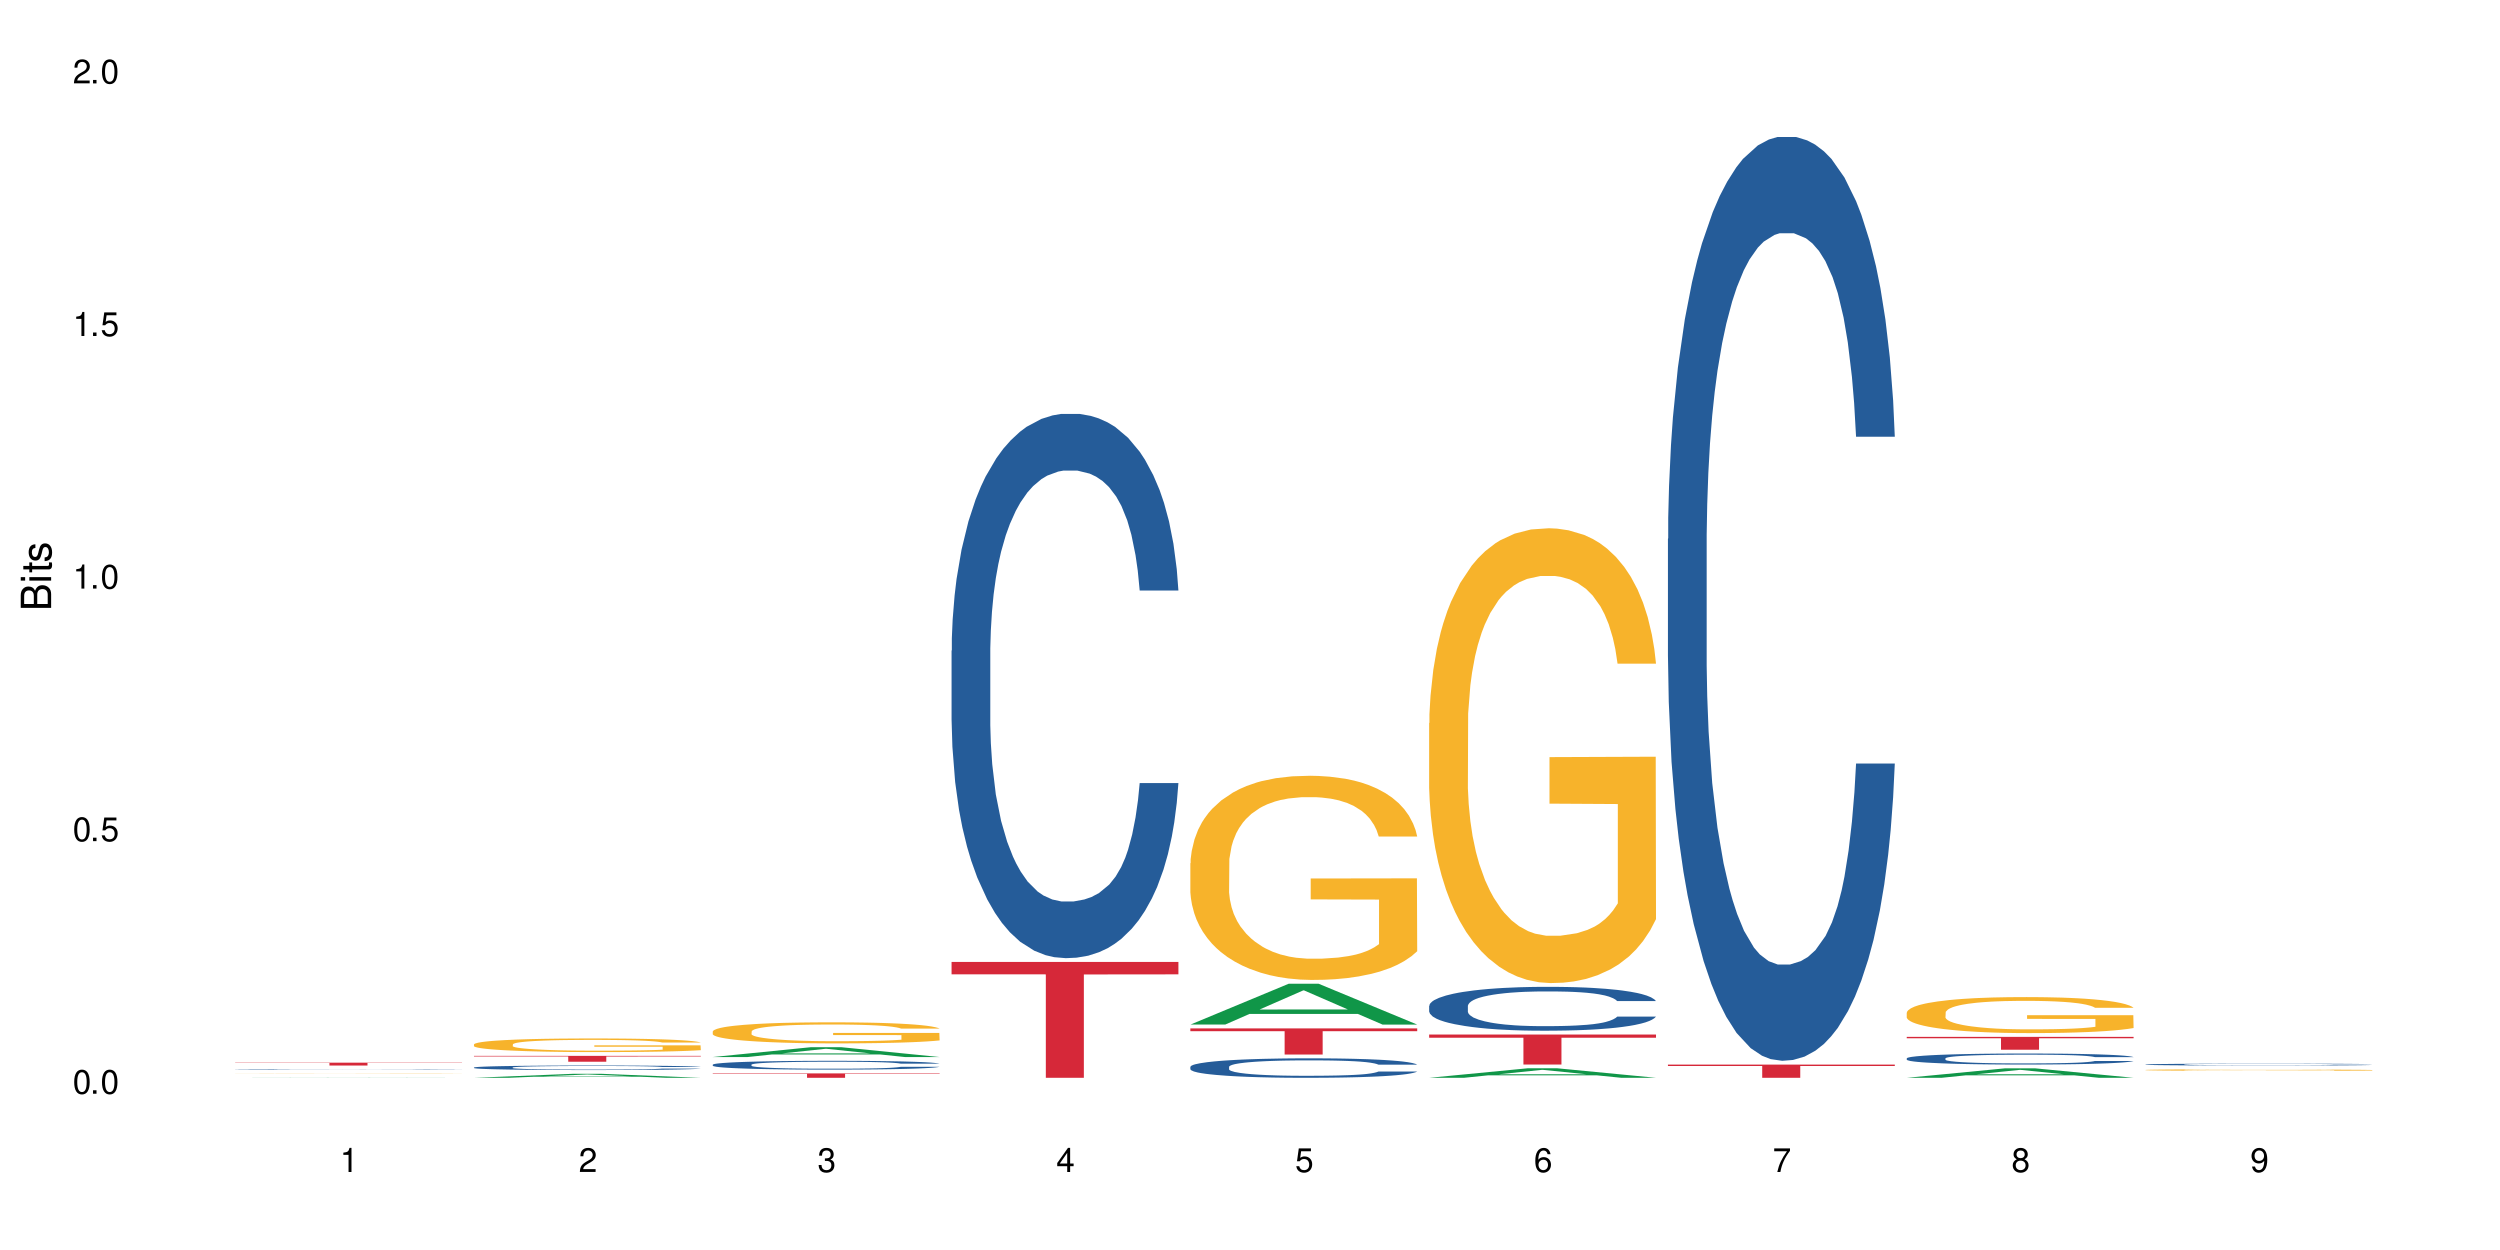 <?xml version="1.0" encoding="UTF-8"?>
<svg xmlns="http://www.w3.org/2000/svg" xmlns:xlink="http://www.w3.org/1999/xlink" width="720" height="360" viewBox="0 0 720 360">
<defs>
<g>
<g id="glyph-0-0">
</g>
<g id="glyph-0-1">
<path d="M 2.641 -6.938 C 2 -6.938 1.422 -6.656 1.078 -6.172 C 0.641 -5.562 0.406 -4.641 0.406 -3.359 C 0.406 -1.016 1.188 0.219 2.641 0.219 C 4.078 0.219 4.859 -1.016 4.859 -3.297 C 4.859 -4.641 4.656 -5.547 4.203 -6.172 C 3.844 -6.656 3.281 -6.938 2.641 -6.938 Z M 2.641 -6.188 C 3.547 -6.188 4 -5.25 4 -3.375 C 4 -1.406 3.562 -0.484 2.625 -0.484 C 1.734 -0.484 1.281 -1.438 1.281 -3.344 C 1.281 -5.25 1.734 -6.188 2.641 -6.188 Z M 2.641 -6.188 "/>
</g>
<g id="glyph-0-2">
<path d="M 1.828 -1 L 0.828 -1 L 0.828 0 L 1.828 0 Z M 1.828 -1 "/>
</g>
<g id="glyph-0-3">
<path d="M 4.562 -6.797 L 1.062 -6.797 L 0.547 -3.094 L 1.328 -3.094 C 1.719 -3.562 2.047 -3.734 2.578 -3.734 C 3.484 -3.734 4.062 -3.109 4.062 -2.094 C 4.062 -1.125 3.484 -0.531 2.578 -0.531 C 1.828 -0.531 1.375 -0.906 1.188 -1.672 L 0.328 -1.672 C 0.453 -1.109 0.547 -0.844 0.75 -0.594 C 1.125 -0.078 1.828 0.219 2.594 0.219 C 3.969 0.219 4.922 -0.781 4.922 -2.219 C 4.922 -3.562 4.031 -4.484 2.719 -4.484 C 2.25 -4.484 1.859 -4.359 1.469 -4.062 L 1.734 -5.969 L 4.562 -5.969 Z M 4.562 -6.797 "/>
</g>
<g id="glyph-0-4">
<path d="M 2.484 -4.938 L 2.484 0 L 3.328 0 L 3.328 -6.938 L 2.766 -6.938 C 2.469 -5.875 2.281 -5.734 0.984 -5.562 L 0.984 -4.938 Z M 2.484 -4.938 "/>
</g>
<g id="glyph-0-5">
<path d="M 4.859 -0.828 L 1.281 -0.828 C 1.359 -1.406 1.672 -1.781 2.5 -2.281 L 3.469 -2.828 C 4.406 -3.344 4.906 -4.062 4.906 -4.906 C 4.906 -5.484 4.672 -6.031 4.266 -6.406 C 3.859 -6.766 3.375 -6.938 2.719 -6.938 C 1.859 -6.938 1.219 -6.625 0.844 -6.031 C 0.609 -5.672 0.5 -5.234 0.484 -4.531 L 1.328 -4.531 C 1.359 -5.016 1.406 -5.281 1.531 -5.516 C 1.75 -5.938 2.188 -6.203 2.703 -6.203 C 3.469 -6.203 4.031 -5.641 4.031 -4.891 C 4.031 -4.344 3.719 -3.859 3.125 -3.516 L 2.234 -3 C 0.812 -2.172 0.406 -1.531 0.328 -0.016 L 4.859 -0.016 Z M 4.859 -0.828 "/>
</g>
<g id="glyph-0-6">
<path d="M 2.125 -3.188 L 2.578 -3.188 C 3.5 -3.188 3.984 -2.766 3.984 -1.922 C 3.984 -1.062 3.469 -0.531 2.594 -0.531 C 1.656 -0.531 1.203 -1 1.156 -2.016 L 0.312 -2.016 C 0.344 -1.453 0.438 -1.094 0.609 -0.781 C 0.953 -0.109 1.625 0.219 2.547 0.219 C 3.953 0.219 4.859 -0.625 4.859 -1.938 C 4.859 -2.828 4.516 -3.297 3.703 -3.594 C 4.344 -3.844 4.656 -4.328 4.656 -5.031 C 4.656 -6.219 3.875 -6.938 2.578 -6.938 C 1.203 -6.938 0.484 -6.172 0.453 -4.703 L 1.297 -4.703 C 1.312 -5.125 1.344 -5.359 1.453 -5.578 C 1.641 -5.969 2.062 -6.203 2.594 -6.203 C 3.344 -6.203 3.797 -5.75 3.797 -5 C 3.797 -4.516 3.609 -4.219 3.25 -4.047 C 3.016 -3.953 2.703 -3.922 2.125 -3.906 Z M 2.125 -3.188 "/>
</g>
<g id="glyph-0-7">
<path d="M 3.141 -1.672 L 3.141 0 L 3.984 0 L 3.984 -1.672 L 4.984 -1.672 L 4.984 -2.438 L 3.984 -2.438 L 3.984 -6.938 L 3.359 -6.938 L 0.266 -2.578 L 0.266 -1.672 Z M 3.141 -2.438 L 1 -2.438 L 3.141 -5.5 Z M 3.141 -2.438 "/>
</g>
<g id="glyph-0-8">
<path d="M 4.781 -5.125 C 4.609 -6.266 3.891 -6.938 2.844 -6.938 C 2.094 -6.938 1.422 -6.578 1.031 -5.953 C 0.594 -5.266 0.406 -4.422 0.406 -3.172 C 0.406 -2 0.578 -1.25 0.984 -0.641 C 1.359 -0.078 1.953 0.219 2.703 0.219 C 3.984 0.219 4.922 -0.75 4.922 -2.094 C 4.922 -3.375 4.062 -4.281 2.844 -4.281 C 2.172 -4.281 1.641 -4.031 1.281 -3.516 C 1.281 -5.234 1.828 -6.188 2.797 -6.188 C 3.391 -6.188 3.797 -5.797 3.938 -5.125 Z M 2.734 -3.531 C 3.547 -3.531 4.062 -2.953 4.062 -2.031 C 4.062 -1.156 3.484 -0.531 2.703 -0.531 C 1.922 -0.531 1.328 -1.188 1.328 -2.078 C 1.328 -2.938 1.906 -3.531 2.734 -3.531 Z M 2.734 -3.531 "/>
</g>
<g id="glyph-0-9">
<path d="M 4.984 -6.797 L 0.438 -6.797 L 0.438 -5.969 L 4.109 -5.969 C 2.5 -3.656 1.828 -2.234 1.328 0 L 2.219 0 C 2.594 -2.172 3.453 -4.047 4.984 -6.094 Z M 4.984 -6.797 "/>
</g>
<g id="glyph-0-10">
<path d="M 3.75 -3.656 C 4.469 -4.094 4.688 -4.438 4.688 -5.078 C 4.688 -6.172 3.844 -6.938 2.641 -6.938 C 1.438 -6.938 0.594 -6.172 0.594 -5.094 C 0.594 -4.438 0.812 -4.094 1.516 -3.656 C 0.734 -3.266 0.359 -2.703 0.359 -1.922 C 0.359 -0.656 1.281 0.219 2.641 0.219 C 3.984 0.219 4.922 -0.656 4.922 -1.922 C 4.922 -2.703 4.531 -3.266 3.75 -3.656 Z M 2.641 -6.188 C 3.359 -6.188 3.812 -5.75 3.812 -5.062 C 3.812 -4.406 3.344 -3.984 2.641 -3.984 C 1.922 -3.984 1.453 -4.406 1.453 -5.078 C 1.453 -5.75 1.922 -6.188 2.641 -6.188 Z M 2.641 -3.266 C 3.484 -3.266 4.062 -2.719 4.062 -1.906 C 4.062 -1.078 3.484 -0.531 2.625 -0.531 C 1.797 -0.531 1.219 -1.094 1.219 -1.906 C 1.219 -2.719 1.781 -3.266 2.641 -3.266 Z M 2.641 -3.266 "/>
</g>
<g id="glyph-0-11">
<path d="M 0.516 -1.578 C 0.672 -0.453 1.406 0.219 2.438 0.219 C 3.188 0.219 3.859 -0.141 4.266 -0.766 C 4.688 -1.453 4.891 -2.297 4.891 -3.547 C 4.891 -4.719 4.703 -5.453 4.312 -6.078 C 3.938 -6.641 3.344 -6.938 2.594 -6.938 C 1.297 -6.938 0.359 -5.969 0.359 -4.625 C 0.359 -3.344 1.234 -2.453 2.453 -2.453 C 3.094 -2.453 3.578 -2.672 4.016 -3.203 C 4 -1.484 3.469 -0.531 2.5 -0.531 C 1.906 -0.531 1.484 -0.906 1.359 -1.578 Z M 2.578 -6.203 C 3.375 -6.203 3.969 -5.531 3.969 -4.641 C 3.969 -3.797 3.391 -3.188 2.547 -3.188 C 1.734 -3.188 1.234 -3.766 1.234 -4.688 C 1.234 -5.562 1.797 -6.203 2.578 -6.203 Z M 2.578 -6.203 "/>
</g>
<g id="glyph-1-0">
</g>
<g id="glyph-1-1">
<path d="M 0 -0.953 L 0 -4.891 C 0 -5.719 -0.234 -6.344 -0.734 -6.797 C -1.188 -7.234 -1.812 -7.469 -2.5 -7.469 C -3.547 -7.469 -4.188 -7 -4.625 -5.875 C -4.984 -6.688 -5.625 -7.094 -6.531 -7.094 C -7.172 -7.094 -7.734 -6.859 -8.141 -6.391 C -8.562 -5.922 -8.75 -5.344 -8.75 -4.5 L -8.75 -0.953 Z M -4.984 -2.062 L -7.766 -2.062 L -7.766 -4.219 C -7.766 -4.844 -7.688 -5.203 -7.453 -5.5 C -7.219 -5.812 -6.859 -5.969 -6.375 -5.969 C -5.891 -5.969 -5.531 -5.812 -5.297 -5.5 C -5.062 -5.203 -4.984 -4.844 -4.984 -4.219 Z M -0.984 -2.062 L -4 -2.062 L -4 -4.781 C -4 -5.766 -3.438 -6.359 -2.484 -6.359 C -1.547 -6.359 -0.984 -5.766 -0.984 -4.781 Z M -0.984 -2.062 "/>
</g>
<g id="glyph-1-2">
<path d="M -6.281 -1.797 L -6.281 -0.797 L 0 -0.797 L 0 -1.797 Z M -8.75 -1.797 L -8.75 -0.797 L -7.484 -0.797 L -7.484 -1.797 Z M -8.75 -1.797 "/>
</g>
<g id="glyph-1-3">
<path d="M -6.281 -3.047 L -6.281 -2.016 L -8.016 -2.016 L -8.016 -1.016 L -6.281 -1.016 L -6.281 -0.172 L -5.469 -0.172 L -5.469 -1.016 L -0.719 -1.016 C -0.078 -1.016 0.281 -1.453 0.281 -2.234 C 0.281 -2.5 0.25 -2.719 0.188 -3.047 L -0.641 -3.047 C -0.609 -2.906 -0.594 -2.766 -0.594 -2.562 C -0.594 -2.141 -0.719 -2.016 -1.156 -2.016 L -5.469 -2.016 L -5.469 -3.047 Z M -6.281 -3.047 "/>
</g>
<g id="glyph-1-4">
<path d="M -4.531 -5.25 C -5.766 -5.25 -6.469 -4.422 -6.469 -2.969 C -6.469 -1.516 -5.719 -0.562 -4.547 -0.562 C -3.562 -0.562 -3.094 -1.062 -2.734 -2.562 L -2.516 -3.484 C -2.344 -4.188 -2.094 -4.469 -1.641 -4.469 C -1.047 -4.469 -0.641 -3.875 -0.641 -3 C -0.641 -2.453 -0.797 -2 -1.062 -1.75 C -1.25 -1.594 -1.422 -1.531 -1.875 -1.469 L -1.875 -0.406 C -0.422 -0.453 0.281 -1.266 0.281 -2.922 C 0.281 -4.5 -0.5 -5.516 -1.719 -5.516 C -2.656 -5.516 -3.172 -4.984 -3.469 -3.734 L -3.703 -2.766 C -3.891 -1.953 -4.156 -1.609 -4.594 -1.609 C -5.188 -1.609 -5.547 -2.125 -5.547 -2.938 C -5.547 -3.75 -5.203 -4.172 -4.531 -4.203 Z M -4.531 -5.25 "/>
</g>
</g>
</defs>
<rect x="-72" y="-36" width="864" height="432" fill="rgb(100%, 100%, 100%)" fill-opacity="1"/>
<path fill-rule="nonzero" fill="rgb(6.275%, 58.824%, 28.235%)" fill-opacity="1" d="M 67.73 310.406 L 67.801 310.406 L 96.07 310.355 L 104.656 310.355 L 133.066 310.406 L 123.082 310.406 L 115.965 310.395 L 84.762 310.395 L 77.781 310.406 L 67.73 310.406 L 87.766 310.391 L 113.102 310.391 L 100.469 310.367 L 100.188 310.367 L 87.695 310.391 L 87.766 310.391 Z M 67.73 310.406 "/>
<path fill-rule="nonzero" fill="rgb(14.51%, 36.078%, 60%)" fill-opacity="1" d="M 67.73 308.031 L 67.812 308.031 L 67.812 308.027 L 68.051 308.023 L 68.605 308.016 L 69.164 308.012 L 70.598 308 L 72.59 307.992 L 74.664 307.984 L 76.176 307.98 L 77.531 307.977 L 80.637 307.973 L 82.629 307.969 L 84.781 307.969 L 87.41 307.965 L 89.324 307.961 L 96.812 307.961 L 99.281 307.957 L 104.621 307.957 L 107.809 307.961 L 114.82 307.961 L 118.562 307.965 L 121.91 307.969 L 123.426 307.973 L 125.816 307.977 L 127.648 307.984 L 128.922 307.988 L 130.355 307.992 L 131.629 308 L 132.586 308.008 L 133.066 308.016 L 121.91 308.016 L 121.352 308.008 L 120.715 308.004 L 119.52 307.996 L 118.324 307.992 L 116.652 307.988 L 115.137 307.984 L 113.066 307.98 L 111.234 307.98 L 109.32 307.977 L 95.297 307.977 L 93.625 307.98 L 91.234 307.98 L 89.562 307.984 L 87.57 307.988 L 86.215 307.988 L 84.543 307.992 L 83.348 307.996 L 81.992 308.004 L 81.195 308.008 L 80.48 308.012 L 79.84 308.016 L 79.363 308.02 L 79.043 308.027 L 78.887 308.031 L 78.887 308.055 L 79.043 308.062 L 79.441 308.07 L 80.48 308.078 L 81.992 308.086 L 83.746 308.094 L 85.418 308.098 L 86.375 308.102 L 87.648 308.102 L 89.641 308.105 L 92.512 308.109 L 96.734 308.109 L 99.363 308.113 L 102.867 308.113 L 105.977 308.109 L 110.199 308.109 L 113.145 308.105 L 114.98 308.105 L 116.57 308.102 L 117.766 308.098 L 118.562 308.094 L 119.758 308.09 L 120.715 308.086 L 121.434 308.078 L 121.91 308.074 L 133.066 308.074 L 132.586 308.082 L 131.871 308.086 L 131.152 308.09 L 130.039 308.098 L 128.762 308.102 L 126.93 308.105 L 125.418 308.109 L 123.426 308.113 L 121.59 308.117 L 119.602 308.121 L 116.652 308.125 L 112.668 308.125 L 110.199 308.129 L 91.555 308.129 L 87.492 308.125 L 84.543 308.121 L 82.23 308.117 L 80.238 308.117 L 78.008 308.109 L 75.141 308.105 L 73.387 308.098 L 72.191 308.094 L 70.84 308.09 L 69.883 308.082 L 68.766 308.074 L 67.969 308.062 L 67.73 308.055 Z M 67.73 308.031 "/>
<path fill-rule="nonzero" fill="rgb(96.863%, 70.196%, 16.863%)" fill-opacity="1" d="M 67.73 309.238 L 68.129 309.238 L 68.926 309.234 L 69.961 309.23 L 71.793 309.23 L 72.988 309.227 L 74.023 309.227 L 76.656 309.223 L 81.832 309.223 L 83.906 309.219 L 118.961 309.219 L 121.512 309.223 L 125.816 309.223 L 127.727 309.227 L 130.676 309.227 L 131.871 309.23 L 132.586 309.23 L 133.066 309.234 L 121.988 309.234 L 121.352 309.23 L 119.441 309.23 L 118.246 309.227 L 112.906 309.227 L 110.516 309.223 L 92.113 309.223 L 89.879 309.227 L 85.34 309.227 L 83.746 309.23 L 80.957 309.23 L 80.082 309.234 L 79.602 309.234 L 78.965 309.238 L 78.887 309.246 L 79.125 309.25 L 79.602 309.25 L 80.238 309.254 L 82.152 309.254 L 83.824 309.258 L 86.375 309.258 L 88.527 309.262 L 122.07 309.262 L 122.07 309.25 L 102.391 309.25 L 102.391 309.242 L 132.984 309.242 L 133.066 309.262 L 131.391 309.262 L 129.32 309.266 L 119.918 309.266 L 116.254 309.27 L 90.52 309.27 L 87.969 309.266 L 80.559 309.266 L 78.406 309.262 L 73.945 309.262 L 72.59 309.258 L 71.316 309.258 L 70.359 309.254 L 68.848 309.254 L 68.211 309.25 L 67.891 309.25 L 67.73 309.246 Z M 67.73 309.238 "/>
<path fill-rule="nonzero" fill="rgb(83.922%, 15.686%, 22.353%)" fill-opacity="1" d="M 67.73 306.047 L 133.066 306.047 L 133.066 306.133 L 105.836 306.133 L 105.836 306.871 L 94.879 306.871 L 94.879 306.137 L 94.723 306.133 L 67.73 306.133 Z M 67.73 306.047 "/>
<path fill-rule="nonzero" fill="rgb(6.275%, 58.824%, 28.235%)" fill-opacity="1" d="M 136.504 310.406 L 136.574 310.406 L 164.844 309.262 L 173.43 309.262 L 201.836 310.406 L 191.855 310.406 L 184.738 310.109 L 153.535 310.109 L 146.555 310.406 L 136.504 310.406 L 156.535 309.984 L 181.875 309.984 L 169.242 309.449 L 169.102 309.449 L 168.961 309.453 L 156.469 309.984 L 156.535 309.984 Z M 136.504 310.406 "/>
<path fill-rule="nonzero" fill="rgb(14.51%, 36.078%, 60%)" fill-opacity="1" d="M 136.504 307.438 L 136.582 307.438 L 136.582 307.406 L 136.824 307.363 L 137.379 307.305 L 137.938 307.266 L 139.371 307.195 L 141.363 307.125 L 143.434 307.074 L 144.949 307.043 L 146.305 307.02 L 149.41 306.977 L 151.402 306.953 L 153.555 306.934 L 156.184 306.91 L 158.098 306.898 L 162.398 306.879 L 165.586 306.871 L 168.055 306.867 L 173.395 306.867 L 176.582 306.875 L 178.891 306.879 L 181.441 306.891 L 183.594 306.898 L 187.336 306.926 L 190.684 306.961 L 192.195 306.977 L 194.586 307.016 L 196.418 307.051 L 197.695 307.082 L 199.129 307.125 L 200.402 307.18 L 201.359 307.242 L 201.836 307.293 L 190.684 307.293 L 190.125 307.246 L 189.488 307.207 L 188.293 307.16 L 187.098 307.125 L 185.426 307.09 L 183.91 307.066 L 181.84 307.043 L 180.008 307.031 L 178.094 307.02 L 176.262 307.012 L 172.758 307.004 L 168.691 307.004 L 167.18 307.008 L 164.07 307.016 L 162.398 307.023 L 160.008 307.043 L 158.336 307.059 L 156.344 307.082 L 154.988 307.102 L 153.316 307.133 L 152.121 307.16 L 150.766 307.199 L 149.969 307.23 L 149.25 307.262 L 148.613 307.301 L 148.137 307.344 L 147.816 307.387 L 147.66 307.43 L 147.66 307.617 L 147.816 307.66 L 148.215 307.711 L 149.25 307.781 L 150.766 307.844 L 152.52 307.895 L 154.191 307.93 L 155.148 307.949 L 156.422 307.969 L 158.414 307.992 L 161.281 308.016 L 162.957 308.023 L 165.504 308.035 L 168.137 308.039 L 171.641 308.039 L 174.746 308.035 L 176.82 308.027 L 178.973 308.02 L 181.918 308 L 183.75 307.98 L 185.344 307.957 L 186.539 307.934 L 187.336 307.914 L 188.531 307.879 L 189.488 307.836 L 190.203 307.797 L 190.684 307.754 L 201.836 307.754 L 201.359 307.801 L 200.645 307.848 L 199.926 307.883 L 198.809 307.926 L 197.535 307.961 L 195.703 308.004 L 194.188 308.031 L 192.195 308.062 L 190.363 308.086 L 188.371 308.105 L 185.426 308.129 L 183.512 308.141 L 181.441 308.152 L 178.973 308.16 L 175.863 308.168 L 172.516 308.172 L 169.41 308.176 L 166.062 308.172 L 163.594 308.168 L 160.328 308.156 L 156.262 308.137 L 153.316 308.113 L 151.004 308.09 L 149.012 308.066 L 146.781 308.035 L 143.914 307.98 L 142.16 307.941 L 140.965 307.906 L 139.609 307.859 L 138.656 307.82 L 137.539 307.754 L 136.742 307.668 L 136.504 307.602 Z M 136.504 307.438 "/>
<path fill-rule="nonzero" fill="rgb(96.863%, 70.196%, 16.863%)" fill-opacity="1" d="M 136.504 300.758 L 136.582 300.754 L 136.582 300.684 L 136.902 300.52 L 137.699 300.301 L 138.734 300.117 L 139.852 299.973 L 140.566 299.898 L 141.762 299.789 L 142.797 299.711 L 145.426 299.551 L 148.773 299.398 L 150.605 299.336 L 152.68 299.273 L 155.625 299.207 L 156.98 299.18 L 161.125 299.125 L 165.824 299.09 L 171.004 299.078 L 173.395 299.082 L 176.66 299.094 L 181.121 299.133 L 183.672 299.172 L 185.664 299.207 L 187.734 299.254 L 190.285 299.324 L 192.676 299.41 L 194.586 299.496 L 196.5 299.605 L 198.094 299.719 L 199.449 299.844 L 200.645 299.996 L 201.359 300.121 L 201.836 300.246 L 190.762 300.246 L 190.125 300.121 L 189.41 300.023 L 188.215 299.906 L 187.02 299.82 L 185.824 299.75 L 183.594 299.656 L 181.68 299.602 L 179.289 299.551 L 176.98 299.52 L 174.348 299.496 L 172.758 299.488 L 168.535 299.488 L 164.707 299.516 L 162.477 299.543 L 160.883 299.57 L 158.652 299.625 L 157.301 299.668 L 156.504 299.695 L 154.113 299.809 L 152.52 299.91 L 151.641 299.977 L 150.527 300.086 L 149.73 300.18 L 148.852 300.324 L 148.375 300.434 L 147.738 300.676 L 147.66 301.32 L 147.898 301.457 L 148.375 301.605 L 149.012 301.734 L 149.969 301.867 L 150.926 301.973 L 152.598 302.113 L 154.031 302.207 L 155.148 302.266 L 157.301 302.363 L 158.176 302.395 L 160.246 302.461 L 162.398 302.512 L 165.027 302.555 L 167.02 302.574 L 170.207 302.594 L 174.27 302.594 L 179.051 302.57 L 182.078 302.543 L 184.148 302.516 L 185.504 302.488 L 187.176 302.449 L 188.371 302.414 L 189.488 302.375 L 190.844 302.312 L 190.844 301.457 L 171.164 301.453 L 171.164 301.051 L 201.758 301.047 L 201.836 302.449 L 200.164 302.547 L 198.094 302.641 L 196.102 302.711 L 194.031 302.773 L 191.082 302.84 L 188.691 302.883 L 185.027 302.934 L 181.68 302.965 L 178.176 302.988 L 175.066 302.996 L 171.402 303 L 168.137 302.992 L 164.629 302.973 L 161.84 302.945 L 159.289 302.906 L 156.742 302.863 L 153.555 302.785 L 151.484 302.727 L 149.332 302.648 L 147.18 302.559 L 145.27 302.465 L 143.992 302.387 L 142.719 302.301 L 141.363 302.195 L 140.09 302.074 L 139.133 301.961 L 138.258 301.836 L 137.617 301.719 L 136.98 301.559 L 136.664 301.43 L 136.504 301.316 Z M 136.504 300.758 "/>
<path fill-rule="nonzero" fill="rgb(83.922%, 15.686%, 22.353%)" fill-opacity="1" d="M 136.504 304.09 L 201.836 304.09 L 201.836 304.27 L 174.609 304.273 L 174.609 305.781 L 163.652 305.781 L 163.652 304.273 L 163.496 304.27 L 136.504 304.27 Z M 136.504 304.09 "/>
<path fill-rule="nonzero" fill="rgb(6.275%, 58.824%, 28.235%)" fill-opacity="1" d="M 205.277 304.426 L 205.348 304.422 L 233.617 301.586 L 242.203 301.586 L 270.609 304.43 L 260.629 304.43 L 253.508 303.688 L 222.309 303.688 L 215.328 304.426 L 205.277 304.426 L 225.309 303.379 L 250.648 303.375 L 238.012 302.051 L 237.875 302.047 L 237.734 302.055 L 225.238 303.375 L 225.309 303.379 Z M 205.277 304.426 "/>
<path fill-rule="nonzero" fill="rgb(14.51%, 36.078%, 60%)" fill-opacity="1" d="M 205.277 306.617 L 205.355 306.617 L 205.355 306.562 L 205.594 306.473 L 206.152 306.363 L 206.711 306.285 L 208.145 306.148 L 210.137 306.016 L 212.207 305.914 L 213.723 305.855 L 215.078 305.809 L 218.184 305.723 L 220.176 305.68 L 222.328 305.641 L 224.957 305.598 L 226.867 305.578 L 231.172 305.539 L 234.359 305.523 L 236.828 305.516 L 242.168 305.516 L 245.352 305.523 L 247.664 305.535 L 250.215 305.555 L 252.363 305.578 L 256.109 305.629 L 259.457 305.691 L 260.969 305.73 L 263.359 305.801 L 265.191 305.871 L 266.469 305.93 L 267.902 306.016 L 269.176 306.121 L 270.133 306.238 L 270.609 306.34 L 259.457 306.34 L 258.898 306.246 L 258.262 306.176 L 257.066 306.078 L 255.871 306.012 L 254.195 305.945 L 252.684 305.902 L 250.613 305.855 L 248.777 305.828 L 246.867 305.809 L 245.035 305.793 L 241.527 305.781 L 237.465 305.781 L 235.953 305.785 L 232.844 305.805 L 231.172 305.82 L 228.781 305.852 L 227.109 305.883 L 225.117 305.93 L 223.762 305.969 L 222.09 306.027 L 220.895 306.082 L 219.539 306.156 L 218.742 306.215 L 218.023 306.281 L 217.387 306.355 L 216.91 306.438 L 216.59 306.523 L 216.43 306.605 L 216.43 306.965 L 216.59 307.051 L 216.988 307.148 L 218.023 307.289 L 219.539 307.41 L 221.293 307.508 L 222.965 307.578 L 223.922 307.609 L 225.195 307.648 L 227.188 307.695 L 230.055 307.738 L 231.73 307.758 L 234.277 307.777 L 236.906 307.785 L 240.414 307.785 L 243.52 307.777 L 245.594 307.766 L 247.742 307.746 L 250.691 307.707 L 252.523 307.672 L 254.117 307.625 L 255.312 307.582 L 256.109 307.547 L 257.305 307.473 L 258.262 307.395 L 258.977 307.312 L 259.457 307.234 L 270.609 307.234 L 270.133 307.328 L 269.414 307.418 L 268.699 307.484 L 267.582 307.566 L 266.309 307.637 L 264.477 307.719 L 262.961 307.773 L 260.969 307.832 L 259.137 307.875 L 257.145 307.914 L 254.195 307.961 L 252.285 307.984 L 250.215 308.004 L 247.742 308.023 L 244.637 308.039 L 241.289 308.047 L 238.184 308.051 L 234.836 308.047 L 232.367 308.035 L 229.098 308.016 L 225.035 307.973 L 222.09 307.93 L 219.777 307.887 L 217.785 307.84 L 215.555 307.777 L 212.688 307.676 L 210.934 307.598 L 209.738 307.531 L 208.383 307.441 L 207.426 307.359 L 206.312 307.23 L 205.516 307.066 L 205.277 306.938 Z M 205.277 306.617 "/>
<path fill-rule="nonzero" fill="rgb(96.863%, 70.196%, 16.863%)" fill-opacity="1" d="M 205.277 297.027 L 205.355 297.023 L 205.355 296.91 L 205.676 296.66 L 206.473 296.316 L 207.508 296.035 L 208.621 295.812 L 209.34 295.695 L 210.535 295.531 L 211.57 295.41 L 214.199 295.16 L 217.547 294.926 L 219.379 294.828 L 221.449 294.73 L 224.398 294.625 L 225.754 294.586 L 229.895 294.5 L 234.598 294.445 L 239.777 294.426 L 242.168 294.434 L 245.434 294.453 L 249.895 294.516 L 252.445 294.57 L 254.438 294.625 L 256.508 294.699 L 259.059 294.809 L 261.449 294.941 L 263.359 295.074 L 265.273 295.242 L 266.867 295.418 L 268.219 295.613 L 269.414 295.848 L 270.133 296.039 L 270.609 296.234 L 259.535 296.234 L 258.898 296.039 L 258.18 295.891 L 256.984 295.707 L 255.789 295.574 L 254.594 295.469 L 252.363 295.324 L 250.453 295.238 L 248.062 295.16 L 245.75 295.109 L 243.121 295.074 L 241.527 295.066 L 237.305 295.066 L 233.48 295.102 L 231.25 295.148 L 229.656 295.191 L 227.426 295.273 L 226.07 295.344 L 225.273 295.387 L 222.883 295.559 L 221.293 295.715 L 220.414 295.82 L 219.301 295.984 L 218.504 296.133 L 217.625 296.355 L 217.148 296.523 L 216.512 296.898 L 216.43 297.898 L 216.672 298.109 L 217.148 298.336 L 217.785 298.535 L 218.742 298.746 L 219.699 298.906 L 221.371 299.121 L 222.805 299.266 L 223.922 299.363 L 226.07 299.512 L 226.949 299.562 L 229.02 299.66 L 231.172 299.738 L 233.801 299.805 L 235.793 299.84 L 238.98 299.867 L 243.043 299.867 L 247.824 299.832 L 250.852 299.789 L 252.922 299.742 L 254.277 299.707 L 255.949 299.645 L 257.145 299.59 L 258.262 299.527 L 259.613 299.434 L 259.613 298.109 L 239.934 298.102 L 239.934 297.48 L 270.531 297.477 L 270.609 299.645 L 268.938 299.793 L 266.867 299.938 L 264.875 300.051 L 262.801 300.145 L 259.855 300.25 L 257.465 300.316 L 253.801 300.395 L 250.453 300.441 L 246.945 300.477 L 243.84 300.492 L 240.176 300.496 L 236.906 300.488 L 233.402 300.453 L 230.613 300.41 L 228.062 300.355 L 225.516 300.281 L 222.328 300.164 L 220.254 300.07 L 218.105 299.953 L 215.953 299.816 L 214.039 299.668 L 212.766 299.551 L 211.492 299.418 L 210.137 299.25 L 208.863 299.062 L 207.906 298.891 L 207.027 298.695 L 206.391 298.512 L 205.754 298.262 L 205.438 298.062 L 205.277 297.891 Z M 205.277 297.027 "/>
<path fill-rule="nonzero" fill="rgb(83.922%, 15.686%, 22.353%)" fill-opacity="1" d="M 205.277 309.137 L 270.609 309.137 L 270.609 309.273 L 243.383 309.277 L 243.383 310.406 L 232.426 310.406 L 232.426 309.277 L 232.266 309.273 L 205.277 309.273 Z M 205.277 309.137 "/>
<path fill-rule="nonzero" fill="rgb(14.51%, 36.078%, 60%)" fill-opacity="1" d="M 274.051 187.406 L 274.129 187.262 L 274.129 183.824 L 274.367 178.379 L 274.926 171.504 L 275.484 166.773 L 276.918 158.32 L 278.91 150.152 L 280.98 143.848 L 282.496 140.125 L 283.848 137.258 L 286.957 131.957 L 288.949 129.234 L 291.102 126.801 L 293.73 124.363 L 295.641 122.93 L 299.945 120.637 L 303.129 119.637 L 305.602 119.207 L 310.938 119.207 L 314.125 119.777 L 316.438 120.496 L 318.984 121.641 L 321.137 122.93 L 324.883 126.082 L 328.23 130.094 L 329.742 132.387 L 332.133 136.828 L 333.965 141.129 L 335.238 144.852 L 336.676 150.152 L 337.949 156.602 L 338.906 163.91 L 339.383 170.07 L 328.23 170.07 L 327.672 164.34 L 327.035 159.898 L 325.84 154.023 L 324.645 149.867 L 322.969 145.711 L 321.457 142.988 L 319.383 140.27 L 317.551 138.547 L 315.641 137.258 L 313.809 136.398 L 310.301 135.539 L 306.238 135.539 L 304.723 135.824 L 301.617 136.973 L 299.945 137.977 L 297.555 139.98 L 295.879 141.844 L 293.887 144.711 L 292.535 147.145 L 290.859 150.871 L 289.664 154.164 L 288.312 158.895 L 287.516 162.477 L 286.797 166.488 L 286.16 171.215 L 285.684 176.23 L 285.363 181.531 L 285.203 186.691 L 285.203 208.898 L 285.363 214.059 L 285.762 220.074 L 286.797 228.816 L 288.312 236.41 L 290.062 242.426 L 291.738 246.723 L 292.691 248.73 L 293.969 251.023 L 295.961 253.887 L 298.828 256.754 L 300.5 257.898 L 303.051 259.047 L 305.68 259.621 L 309.188 259.621 L 312.293 259.047 L 314.363 258.332 L 316.516 257.184 L 319.465 254.75 L 321.297 252.457 L 322.891 249.734 L 324.086 247.012 L 324.883 244.719 L 326.078 240.277 L 327.035 235.406 L 327.75 230.391 L 328.23 225.52 L 339.383 225.52 L 338.906 231.25 L 338.188 236.84 L 337.473 240.992 L 336.355 246.008 L 335.082 250.449 L 333.25 255.465 L 331.734 258.762 L 329.742 262.344 L 327.91 265.062 L 325.918 267.5 L 322.969 270.367 L 321.059 271.797 L 318.984 273.09 L 316.516 274.234 L 313.41 275.238 L 310.062 275.809 L 306.957 275.953 L 303.609 275.668 L 301.141 275.094 L 297.871 273.805 L 293.809 271.227 L 290.859 268.504 L 288.551 265.781 L 286.559 262.914 L 284.328 259.047 L 281.457 252.742 L 279.707 247.871 L 278.512 243.859 L 277.156 238.27 L 276.199 233.258 L 275.086 225.234 L 274.289 215.059 L 274.051 207.18 Z M 274.051 187.406 "/>
<path fill-rule="nonzero" fill="rgb(83.922%, 15.686%, 22.353%)" fill-opacity="1" d="M 274.051 277.043 L 339.383 277.043 L 339.383 280.613 L 312.152 280.645 L 312.152 310.406 L 301.199 310.406 L 301.199 280.676 L 301.039 280.613 L 274.051 280.613 Z M 274.051 277.043 "/>
<path fill-rule="nonzero" fill="rgb(6.275%, 58.824%, 28.235%)" fill-opacity="1" d="M 342.82 295.07 L 342.891 295.062 L 371.16 283.312 L 379.746 283.312 L 408.156 295.082 L 398.176 295.082 L 391.055 292.012 L 359.852 292.012 L 352.875 295.07 L 342.82 295.07 L 362.855 290.738 L 388.191 290.727 L 375.559 285.234 L 375.418 285.223 L 375.281 285.258 L 362.785 290.727 L 362.855 290.738 Z M 342.82 295.07 "/>
<path fill-rule="nonzero" fill="rgb(14.51%, 36.078%, 60%)" fill-opacity="1" d="M 342.82 307.242 L 342.902 307.238 L 342.902 307.113 L 343.141 306.918 L 343.699 306.672 L 344.258 306.504 L 345.691 306.203 L 347.684 305.91 L 349.754 305.684 L 351.266 305.551 L 352.621 305.449 L 355.73 305.258 L 357.723 305.16 L 359.871 305.074 L 362.5 304.988 L 364.414 304.938 L 368.715 304.855 L 371.902 304.816 L 374.375 304.801 L 379.711 304.801 L 382.898 304.824 L 385.211 304.848 L 387.758 304.891 L 389.91 304.938 L 393.656 305.047 L 397 305.191 L 398.516 305.273 L 400.906 305.434 L 402.738 305.586 L 404.012 305.719 L 405.445 305.91 L 406.723 306.141 L 407.68 306.402 L 408.156 306.621 L 397 306.621 L 396.445 306.418 L 395.805 306.258 L 394.609 306.047 L 393.414 305.898 L 391.742 305.75 L 390.23 305.652 L 388.156 305.555 L 386.324 305.496 L 384.414 305.449 L 382.578 305.418 L 379.074 305.387 L 375.012 305.387 L 373.496 305.398 L 370.391 305.438 L 368.715 305.473 L 366.324 305.547 L 364.652 305.613 L 362.66 305.715 L 361.305 305.801 L 359.633 305.934 L 358.438 306.055 L 357.082 306.223 L 356.285 306.352 L 355.57 306.492 L 354.934 306.664 L 354.453 306.844 L 354.137 307.031 L 353.977 307.215 L 353.977 308.012 L 354.137 308.195 L 354.535 308.41 L 355.57 308.723 L 357.082 308.992 L 358.836 309.211 L 360.508 309.363 L 361.465 309.434 L 362.742 309.516 L 364.734 309.617 L 367.602 309.723 L 369.273 309.762 L 371.824 309.805 L 374.453 309.824 L 377.957 309.824 L 381.066 309.805 L 383.137 309.777 L 385.289 309.738 L 388.238 309.648 L 390.07 309.566 L 391.664 309.469 L 392.859 309.375 L 393.656 309.293 L 394.852 309.133 L 395.805 308.957 L 396.523 308.777 L 397 308.605 L 408.156 308.605 L 407.68 308.809 L 406.961 309.008 L 406.242 309.156 L 405.129 309.336 L 403.852 309.496 L 402.02 309.676 L 400.508 309.793 L 398.516 309.922 L 396.684 310.02 L 394.691 310.105 L 391.742 310.207 L 389.832 310.258 L 387.758 310.305 L 385.289 310.348 L 382.18 310.383 L 378.836 310.402 L 375.727 310.406 L 372.383 310.398 L 369.91 310.379 L 366.645 310.332 L 362.582 310.238 L 359.633 310.141 L 357.324 310.043 L 355.332 309.941 L 353.102 309.805 L 350.23 309.578 L 348.48 309.402 L 347.285 309.262 L 345.93 309.059 L 344.973 308.883 L 343.859 308.594 L 343.062 308.23 L 342.82 307.949 Z M 342.82 307.242 "/>
<path fill-rule="nonzero" fill="rgb(96.863%, 70.196%, 16.863%)" fill-opacity="1" d="M 342.82 248.605 L 342.902 248.551 L 342.902 247.477 L 343.219 245.062 L 344.016 241.73 L 345.051 238.992 L 346.168 236.844 L 346.887 235.719 L 348.082 234.105 L 349.117 232.926 L 351.746 230.508 L 355.094 228.254 L 356.926 227.285 L 358.996 226.375 L 361.945 225.352 L 363.297 224.977 L 367.441 224.117 L 372.141 223.582 L 377.32 223.418 L 379.711 223.473 L 382.977 223.688 L 387.441 224.277 L 389.988 224.816 L 391.98 225.352 L 394.055 226.051 L 396.602 227.125 L 398.992 228.414 L 400.906 229.703 L 402.816 231.312 L 404.41 233.031 L 405.766 234.91 L 406.961 237.168 L 407.68 239.047 L 408.156 240.926 L 397.082 240.926 L 396.445 239.047 L 395.727 237.598 L 394.531 235.824 L 393.336 234.535 L 392.141 233.516 L 389.91 232.121 L 387.996 231.262 L 385.609 230.508 L 383.297 230.023 L 380.668 229.703 L 379.074 229.594 L 374.852 229.594 L 371.027 229.973 L 368.797 230.402 L 367.203 230.832 L 364.973 231.637 L 363.617 232.281 L 362.82 232.711 L 360.43 234.375 L 358.836 235.879 L 357.961 236.898 L 356.844 238.512 L 356.047 239.961 L 355.172 242.109 L 354.695 243.719 L 354.055 247.371 L 353.977 257.039 L 354.215 259.078 L 354.695 261.281 L 355.332 263.215 L 356.285 265.254 L 357.242 266.812 L 358.918 268.906 L 360.352 270.301 L 361.465 271.215 L 363.617 272.664 L 364.492 273.148 L 366.566 274.113 L 368.715 274.867 L 371.344 275.512 L 373.336 275.832 L 376.523 276.102 L 380.59 276.102 L 385.367 275.781 L 388.395 275.352 L 390.469 274.922 L 391.824 274.543 L 393.496 273.953 L 394.691 273.418 L 395.805 272.824 L 397.16 271.914 L 397.16 259.078 L 377.48 259.023 L 377.48 253.008 L 408.074 252.957 L 408.156 273.953 L 406.484 275.402 L 404.41 276.801 L 402.418 277.875 L 400.348 278.785 L 397.398 279.809 L 395.008 280.453 L 391.344 281.203 L 387.996 281.688 L 384.492 282.008 L 381.387 282.168 L 377.719 282.223 L 374.453 282.117 L 370.949 281.793 L 368.16 281.363 L 365.609 280.828 L 363.059 280.129 L 359.871 279 L 357.801 278.09 L 355.648 276.961 L 353.5 275.617 L 351.586 274.168 L 350.312 273.039 L 349.035 271.75 L 347.684 270.141 L 346.406 268.316 L 345.449 266.648 L 344.574 264.77 L 343.938 263 L 343.301 260.582 L 342.98 258.648 L 342.82 256.984 Z M 342.82 248.605 "/>
<path fill-rule="nonzero" fill="rgb(83.922%, 15.686%, 22.353%)" fill-opacity="1" d="M 342.82 296.172 L 408.156 296.172 L 408.156 296.977 L 380.926 296.984 L 380.926 303.715 L 369.973 303.715 L 369.973 296.992 L 369.812 296.977 L 342.82 296.977 Z M 342.82 296.172 "/>
<path fill-rule="nonzero" fill="rgb(6.275%, 58.824%, 28.235%)" fill-opacity="1" d="M 411.594 310.406 L 411.664 310.402 L 439.934 307.668 L 448.52 307.668 L 476.93 310.406 L 466.945 310.406 L 459.828 309.691 L 428.625 309.691 L 421.645 310.406 L 411.594 310.406 L 431.629 309.398 L 456.965 309.395 L 444.332 308.117 L 444.191 308.113 L 444.051 308.121 L 431.559 309.395 L 431.629 309.398 Z M 411.594 310.406 "/>
<path fill-rule="nonzero" fill="rgb(14.51%, 36.078%, 60%)" fill-opacity="1" d="M 411.594 289.715 L 411.676 289.703 L 411.676 289.426 L 411.914 288.984 L 412.473 288.434 L 413.027 288.051 L 414.461 287.371 L 416.453 286.711 L 418.527 286.203 L 420.039 285.902 L 421.395 285.672 L 424.5 285.246 L 426.492 285.027 L 428.645 284.828 L 431.273 284.633 L 433.188 284.52 L 437.488 284.332 L 440.676 284.254 L 443.145 284.219 L 448.484 284.219 L 451.672 284.266 L 453.98 284.32 L 456.531 284.414 L 458.684 284.52 L 462.426 284.773 L 465.773 285.094 L 467.289 285.281 L 469.68 285.637 L 471.512 285.984 L 472.785 286.285 L 474.219 286.711 L 475.496 287.23 L 476.449 287.82 L 476.93 288.316 L 465.773 288.316 L 465.215 287.855 L 464.578 287.496 L 463.383 287.023 L 462.188 286.688 L 460.516 286.355 L 459 286.133 L 456.93 285.914 L 455.098 285.777 L 453.184 285.672 L 451.352 285.602 L 447.848 285.535 L 443.785 285.535 L 442.27 285.559 L 439.164 285.648 L 437.488 285.73 L 435.098 285.891 L 433.426 286.043 L 431.434 286.273 L 430.078 286.469 L 428.406 286.77 L 427.211 287.035 L 425.855 287.414 L 425.059 287.703 L 424.344 288.027 L 423.707 288.41 L 423.227 288.812 L 422.91 289.238 L 422.75 289.656 L 422.75 291.445 L 422.91 291.859 L 423.309 292.348 L 424.344 293.051 L 425.855 293.66 L 427.609 294.148 L 429.281 294.492 L 430.238 294.656 L 431.512 294.84 L 433.504 295.07 L 436.375 295.301 L 438.047 295.395 L 440.598 295.484 L 443.227 295.531 L 446.73 295.531 L 449.84 295.484 L 451.91 295.43 L 454.062 295.336 L 457.008 295.141 L 458.844 294.957 L 460.438 294.734 L 461.629 294.516 L 462.426 294.332 L 463.621 293.973 L 464.578 293.582 L 465.297 293.176 L 465.773 292.785 L 476.93 292.785 L 476.449 293.246 L 475.734 293.695 L 475.016 294.031 L 473.902 294.438 L 472.625 294.793 L 470.793 295.199 L 469.281 295.465 L 467.289 295.75 L 465.457 295.973 L 463.465 296.168 L 460.516 296.398 L 458.602 296.516 L 456.531 296.617 L 454.062 296.711 L 450.953 296.789 L 447.609 296.836 L 444.5 296.848 L 441.152 296.824 L 438.684 296.781 L 435.418 296.676 L 431.355 296.469 L 428.406 296.25 L 426.094 296.027 L 424.105 295.797 L 421.871 295.484 L 419.004 294.977 L 417.25 294.586 L 416.055 294.262 L 414.703 293.812 L 413.746 293.406 L 412.629 292.762 L 411.832 291.941 L 411.594 291.309 Z M 411.594 289.715 "/>
<path fill-rule="nonzero" fill="rgb(96.863%, 70.196%, 16.863%)" fill-opacity="1" d="M 411.594 208.238 L 411.676 208.121 L 411.676 205.727 L 411.992 200.344 L 412.789 192.926 L 413.824 186.824 L 414.941 182.039 L 415.656 179.527 L 416.852 175.938 L 417.891 173.309 L 420.52 167.922 L 423.863 162.898 L 425.695 160.746 L 427.77 158.711 L 430.715 156.438 L 432.07 155.602 L 436.215 153.688 L 440.914 152.492 L 446.094 152.133 L 448.484 152.25 L 451.75 152.73 L 456.211 154.047 L 458.762 155.242 L 460.754 156.438 L 462.824 157.992 L 465.375 160.387 L 467.766 163.258 L 469.68 166.129 L 471.59 169.719 L 473.184 173.547 L 474.539 177.734 L 475.734 182.758 L 476.449 186.945 L 476.93 191.133 L 465.855 191.133 L 465.215 186.945 L 464.5 183.715 L 463.305 179.766 L 462.109 176.895 L 460.914 174.621 L 458.684 171.512 L 456.77 169.598 L 454.379 167.922 L 452.07 166.848 L 449.441 166.129 L 447.848 165.891 L 443.625 165.891 L 439.801 166.727 L 437.57 167.684 L 435.977 168.641 L 433.746 170.438 L 432.391 171.871 L 431.594 172.828 L 429.203 176.535 L 427.609 179.887 L 426.734 182.16 L 425.617 185.75 L 424.82 188.98 L 423.945 193.766 L 423.465 197.352 L 422.828 205.488 L 422.75 227.023 L 422.988 231.566 L 423.465 236.473 L 424.105 240.781 L 425.059 245.324 L 426.016 248.797 L 427.688 253.461 L 429.125 256.57 L 430.238 258.605 L 432.391 261.836 L 433.266 262.91 L 435.336 265.066 L 437.488 266.738 L 440.117 268.176 L 442.109 268.895 L 445.297 269.492 L 449.359 269.492 L 454.141 268.773 L 457.168 267.816 L 459.242 266.859 L 460.594 266.023 L 462.27 264.707 L 463.465 263.512 L 464.578 262.195 L 465.934 260.16 L 465.934 231.566 L 446.254 231.449 L 446.254 218.051 L 476.848 217.93 L 476.93 264.707 L 475.254 267.938 L 473.184 271.047 L 471.191 273.438 L 469.121 275.473 L 466.172 277.746 L 463.781 279.184 L 460.117 280.855 L 456.77 281.934 L 453.266 282.652 L 450.156 283.012 L 446.492 283.129 L 443.227 282.891 L 439.719 282.172 L 436.93 281.215 L 434.383 280.02 L 431.832 278.465 L 428.645 275.953 L 426.574 273.918 L 424.422 271.406 L 422.27 268.414 L 420.359 265.184 L 419.082 262.672 L 417.809 259.801 L 416.453 256.211 L 415.18 252.145 L 414.223 248.438 L 413.348 244.25 L 412.711 240.301 L 412.074 234.918 L 411.754 230.609 L 411.594 226.902 Z M 411.594 208.238 "/>
<path fill-rule="nonzero" fill="rgb(83.922%, 15.686%, 22.353%)" fill-opacity="1" d="M 411.594 297.938 L 476.93 297.938 L 476.93 298.863 L 449.699 298.871 L 449.699 306.578 L 438.746 306.578 L 438.746 298.879 L 438.586 298.863 L 411.594 298.863 Z M 411.594 297.938 "/>
<path fill-rule="nonzero" fill="rgb(14.51%, 36.078%, 60%)" fill-opacity="1" d="M 480.367 155.211 L 480.445 154.969 L 480.445 149.133 L 480.688 139.891 L 481.242 128.215 L 481.801 120.191 L 483.234 105.844 L 485.227 91.98 L 487.301 81.277 L 488.812 74.957 L 490.168 70.09 L 493.273 61.094 L 495.266 56.473 L 497.418 52.336 L 500.047 48.203 L 501.961 45.77 L 506.262 41.879 L 509.449 40.176 L 511.918 39.449 L 517.258 39.449 L 520.445 40.422 L 522.754 41.637 L 525.305 43.582 L 527.457 45.77 L 531.199 51.121 L 534.547 57.93 L 536.059 61.824 L 538.449 69.363 L 540.285 76.656 L 541.559 82.98 L 542.992 91.98 L 544.266 102.922 L 545.223 115.328 L 545.703 125.785 L 534.547 125.785 L 533.988 116.055 L 533.352 108.516 L 532.156 98.547 L 530.961 91.492 L 529.289 84.441 L 527.773 79.82 L 525.703 75.199 L 523.871 72.281 L 521.957 70.09 L 520.125 68.633 L 516.621 67.172 L 512.555 67.172 L 511.043 67.66 L 507.934 69.605 L 506.262 71.309 L 503.871 74.711 L 502.199 77.875 L 500.207 82.738 L 498.852 86.871 L 497.18 93.195 L 495.984 98.789 L 494.629 106.816 L 493.832 112.895 L 493.117 119.703 L 492.477 127.73 L 492 136.242 L 491.68 145.242 L 491.523 153.996 L 491.523 191.691 L 491.68 200.449 L 492.078 210.664 L 493.117 225.496 L 494.629 238.387 L 496.383 248.602 L 498.055 255.898 L 499.012 259.305 L 500.285 263.195 L 502.277 268.059 L 505.145 272.922 L 506.82 274.867 L 509.367 276.812 L 512 277.785 L 515.504 277.785 L 518.613 276.812 L 520.684 275.598 L 522.836 273.652 L 525.781 269.516 L 527.613 265.625 L 529.207 261.004 L 530.402 256.383 L 531.199 252.492 L 532.395 244.953 L 533.352 236.684 L 534.07 228.172 L 534.547 219.902 L 545.703 219.902 L 545.223 229.633 L 544.508 239.117 L 543.789 246.168 L 542.672 254.684 L 541.398 262.223 L 539.566 270.734 L 538.051 276.328 L 536.059 282.406 L 534.227 287.027 L 532.234 291.164 L 529.289 296.027 L 527.375 298.457 L 525.305 300.648 L 522.836 302.594 L 519.727 304.297 L 516.379 305.27 L 513.273 305.512 L 509.926 305.023 L 507.457 304.051 L 504.191 301.863 L 500.125 297.484 L 497.18 292.863 L 494.867 288.242 L 492.875 283.379 L 490.645 276.812 L 487.777 266.113 L 486.023 257.844 L 484.828 251.035 L 483.473 241.551 L 482.52 233.035 L 481.402 219.418 L 480.605 202.148 L 480.367 188.773 Z M 480.367 155.211 "/>
<path fill-rule="nonzero" fill="rgb(83.922%, 15.686%, 22.353%)" fill-opacity="1" d="M 480.367 306.598 L 545.703 306.598 L 545.703 307.008 L 518.473 307.012 L 518.473 310.406 L 507.516 310.406 L 507.516 307.016 L 507.359 307.008 L 480.367 307.008 Z M 480.367 306.598 "/>
<path fill-rule="nonzero" fill="rgb(6.275%, 58.824%, 28.235%)" fill-opacity="1" d="M 549.141 310.406 L 549.211 310.402 L 577.48 307.676 L 586.066 307.676 L 614.473 310.406 L 604.492 310.406 L 597.371 309.695 L 566.172 309.695 L 559.191 310.406 L 549.141 310.406 L 569.172 309.398 L 594.512 309.398 L 581.875 308.121 L 581.738 308.121 L 581.598 308.129 L 569.102 309.398 L 569.172 309.398 Z M 549.141 310.406 "/>
<path fill-rule="nonzero" fill="rgb(14.51%, 36.078%, 60%)" fill-opacity="1" d="M 549.141 304.797 L 549.219 304.793 L 549.219 304.723 L 549.457 304.613 L 550.016 304.477 L 550.574 304.379 L 552.008 304.207 L 554 304.043 L 556.07 303.914 L 557.586 303.84 L 558.941 303.781 L 562.047 303.676 L 564.039 303.621 L 566.191 303.57 L 568.82 303.523 L 570.73 303.492 L 575.035 303.445 L 578.223 303.426 L 580.691 303.418 L 586.031 303.418 L 589.215 303.43 L 591.527 303.445 L 594.078 303.465 L 596.227 303.492 L 599.973 303.555 L 603.32 303.637 L 604.832 303.684 L 607.223 303.773 L 609.055 303.859 L 610.332 303.938 L 611.766 304.043 L 613.039 304.172 L 613.996 304.32 L 614.473 304.445 L 603.32 304.445 L 602.762 304.332 L 602.125 304.242 L 600.93 304.121 L 599.734 304.039 L 598.062 303.953 L 596.547 303.898 L 594.477 303.844 L 592.645 303.809 L 590.73 303.781 L 588.898 303.766 L 585.391 303.746 L 581.328 303.746 L 579.816 303.754 L 576.707 303.777 L 575.035 303.797 L 572.645 303.836 L 570.973 303.875 L 568.98 303.934 L 567.625 303.984 L 565.953 304.059 L 564.758 304.125 L 563.402 304.219 L 562.605 304.293 L 561.887 304.375 L 561.25 304.469 L 560.773 304.57 L 560.453 304.68 L 560.293 304.781 L 560.293 305.23 L 560.453 305.336 L 560.852 305.457 L 561.887 305.633 L 563.402 305.789 L 565.156 305.91 L 566.828 305.996 L 567.785 306.035 L 569.059 306.082 L 571.051 306.141 L 573.918 306.199 L 575.594 306.223 L 578.141 306.246 L 580.77 306.258 L 584.277 306.258 L 587.383 306.246 L 589.457 306.23 L 591.605 306.207 L 594.555 306.16 L 596.387 306.113 L 597.98 306.059 L 599.176 306.004 L 599.973 305.957 L 601.168 305.867 L 602.125 305.77 L 602.84 305.668 L 603.32 305.566 L 614.473 305.566 L 613.996 305.684 L 613.277 305.797 L 612.562 305.879 L 611.445 305.98 L 610.172 306.07 L 608.34 306.172 L 606.824 306.238 L 604.832 306.312 L 603 306.367 L 601.008 306.418 L 598.062 306.477 L 596.148 306.504 L 594.078 306.531 L 591.605 306.555 L 588.5 306.574 L 585.152 306.586 L 582.047 306.586 L 578.699 306.582 L 576.23 306.57 L 572.965 306.543 L 568.898 306.492 L 565.953 306.438 L 563.641 306.383 L 561.648 306.324 L 559.418 306.246 L 556.551 306.117 L 554.797 306.02 L 553.602 305.938 L 552.246 305.824 L 551.293 305.723 L 550.176 305.562 L 549.379 305.355 L 549.141 305.195 Z M 549.141 304.797 "/>
<path fill-rule="nonzero" fill="rgb(96.863%, 70.196%, 16.863%)" fill-opacity="1" d="M 549.141 291.605 L 549.219 291.598 L 549.219 291.406 L 549.539 290.98 L 550.336 290.395 L 551.371 289.91 L 552.484 289.531 L 553.203 289.332 L 554.398 289.047 L 555.434 288.84 L 558.062 288.414 L 561.41 288.016 L 563.242 287.844 L 565.312 287.684 L 568.262 287.504 L 569.617 287.438 L 573.758 287.285 L 578.461 287.191 L 583.641 287.164 L 586.031 287.172 L 589.297 287.211 L 593.758 287.312 L 596.309 287.41 L 598.301 287.504 L 600.371 287.625 L 602.922 287.816 L 605.312 288.043 L 607.223 288.27 L 609.137 288.555 L 610.73 288.859 L 612.082 289.191 L 613.277 289.586 L 613.996 289.918 L 614.473 290.25 L 603.398 290.25 L 602.762 289.918 L 602.043 289.664 L 600.848 289.352 L 599.652 289.125 L 598.461 288.941 L 596.227 288.695 L 594.316 288.547 L 591.926 288.414 L 589.613 288.328 L 586.984 288.27 L 585.391 288.25 L 581.168 288.25 L 577.344 288.316 L 575.113 288.395 L 573.52 288.469 L 571.289 288.613 L 569.934 288.727 L 569.137 288.801 L 566.75 289.094 L 565.156 289.359 L 564.277 289.539 L 563.164 289.824 L 562.367 290.078 L 561.488 290.461 L 561.012 290.742 L 560.375 291.387 L 560.293 293.094 L 560.535 293.453 L 561.012 293.84 L 561.648 294.184 L 562.605 294.543 L 563.562 294.816 L 565.234 295.188 L 566.668 295.434 L 567.785 295.594 L 569.934 295.848 L 570.812 295.934 L 572.883 296.105 L 575.035 296.238 L 577.664 296.352 L 579.656 296.406 L 582.844 296.457 L 586.906 296.457 L 591.688 296.398 L 594.715 296.324 L 596.785 296.246 L 598.141 296.18 L 599.812 296.078 L 601.008 295.98 L 602.125 295.879 L 603.48 295.715 L 603.48 293.453 L 583.797 293.441 L 583.797 292.383 L 614.395 292.371 L 614.473 296.078 L 612.801 296.332 L 610.73 296.578 L 608.738 296.77 L 606.664 296.93 L 603.719 297.109 L 601.328 297.223 L 597.664 297.355 L 594.316 297.441 L 590.809 297.496 L 587.703 297.527 L 584.039 297.535 L 580.77 297.516 L 577.266 297.461 L 574.477 297.383 L 571.926 297.289 L 569.379 297.164 L 566.191 296.969 L 564.117 296.805 L 561.969 296.605 L 559.816 296.371 L 557.902 296.113 L 556.629 295.914 L 555.355 295.688 L 554 295.402 L 552.727 295.082 L 551.77 294.789 L 550.895 294.457 L 550.254 294.145 L 549.617 293.719 L 549.301 293.375 L 549.141 293.082 Z M 549.141 291.605 "/>
<path fill-rule="nonzero" fill="rgb(83.922%, 15.686%, 22.353%)" fill-opacity="1" d="M 549.141 298.625 L 614.473 298.625 L 614.473 299.02 L 587.246 299.023 L 587.246 302.328 L 576.289 302.328 L 576.289 299.027 L 576.129 299.02 L 549.141 299.02 Z M 549.141 298.625 "/>
<path fill-rule="nonzero" fill="rgb(14.51%, 36.078%, 60%)" fill-opacity="1" d="M 617.914 306.566 L 617.992 306.566 L 617.992 306.555 L 618.23 306.535 L 618.789 306.512 L 619.348 306.496 L 620.781 306.465 L 622.773 306.438 L 624.844 306.418 L 626.359 306.402 L 627.711 306.395 L 630.82 306.375 L 632.812 306.367 L 634.965 306.359 L 637.594 306.348 L 639.504 306.344 L 643.809 306.336 L 646.996 306.332 L 657.988 306.332 L 660.301 306.336 L 662.852 306.34 L 665 306.344 L 668.746 306.355 L 672.094 306.367 L 673.605 306.375 L 675.996 306.391 L 677.828 306.406 L 679.102 306.418 L 680.539 306.438 L 681.812 306.461 L 682.77 306.484 L 683.246 306.508 L 672.094 306.508 L 671.535 306.488 L 670.898 306.473 L 669.703 306.453 L 668.508 306.438 L 666.832 306.422 L 665.32 306.414 L 663.246 306.402 L 661.414 306.398 L 659.504 306.395 L 657.672 306.391 L 654.164 306.387 L 648.586 306.387 L 645.48 306.395 L 643.809 306.395 L 641.418 306.402 L 639.742 306.41 L 637.75 306.418 L 636.398 306.426 L 634.723 306.441 L 633.527 306.453 L 632.176 306.469 L 631.379 306.48 L 630.66 306.496 L 630.023 306.512 L 629.547 306.527 L 629.227 306.547 L 629.066 306.562 L 629.066 306.641 L 629.227 306.66 L 629.625 306.68 L 630.66 306.711 L 632.176 306.734 L 633.926 306.758 L 635.602 306.77 L 636.559 306.777 L 637.832 306.785 L 639.824 306.797 L 642.691 306.805 L 644.363 306.809 L 646.914 306.812 L 649.543 306.816 L 653.051 306.816 L 656.156 306.812 L 658.227 306.812 L 660.379 306.809 L 663.328 306.797 L 665.16 306.789 L 666.754 306.781 L 667.949 306.773 L 668.746 306.766 L 669.941 306.75 L 670.898 306.73 L 671.613 306.715 L 672.094 306.699 L 683.246 306.699 L 682.77 306.719 L 682.051 306.738 L 681.336 306.75 L 680.219 306.77 L 678.945 306.785 L 677.113 306.801 L 675.598 306.812 L 673.605 306.824 L 671.773 306.836 L 669.781 306.844 L 666.832 306.852 L 664.922 306.859 L 662.852 306.863 L 660.379 306.867 L 657.273 306.871 L 647.473 306.871 L 645.004 306.867 L 641.734 306.863 L 637.672 306.855 L 634.723 306.848 L 632.414 306.836 L 630.422 306.828 L 628.191 306.812 L 625.324 306.793 L 623.57 306.773 L 622.375 306.762 L 621.02 306.742 L 620.062 306.723 L 618.949 306.695 L 618.152 306.66 L 617.914 306.633 Z M 617.914 306.566 "/>
<path fill-rule="nonzero" fill="rgb(96.863%, 70.196%, 16.863%)" fill-opacity="1" d="M 617.914 308.145 L 617.992 308.145 L 617.992 308.137 L 618.312 308.117 L 619.109 308.094 L 620.145 308.074 L 621.258 308.059 L 621.977 308.051 L 623.172 308.039 L 624.207 308.031 L 626.836 308.012 L 630.184 307.996 L 632.016 307.988 L 634.086 307.98 L 637.035 307.973 L 638.391 307.973 L 642.531 307.965 L 647.234 307.961 L 658.07 307.961 L 662.531 307.965 L 665.082 307.969 L 667.074 307.973 L 669.145 307.98 L 671.695 307.988 L 674.082 307.996 L 677.91 308.02 L 679.5 308.031 L 680.855 308.043 L 682.051 308.062 L 682.77 308.074 L 683.246 308.09 L 672.172 308.09 L 671.535 308.074 L 670.816 308.062 L 669.621 308.051 L 667.23 308.035 L 665 308.023 L 663.09 308.016 L 660.699 308.012 L 658.387 308.008 L 655.758 308.008 L 654.164 308.004 L 649.941 308.004 L 646.117 308.008 L 643.887 308.012 L 642.293 308.016 L 640.062 308.02 L 638.707 308.023 L 635.52 308.039 L 633.926 308.051 L 633.051 308.059 L 631.934 308.07 L 631.141 308.082 L 630.262 308.098 L 629.785 308.109 L 629.148 308.137 L 629.066 308.207 L 629.305 308.223 L 629.785 308.238 L 630.422 308.254 L 631.379 308.266 L 632.332 308.277 L 634.008 308.293 L 635.441 308.305 L 636.559 308.312 L 638.707 308.32 L 639.586 308.324 L 641.656 308.332 L 643.809 308.336 L 646.438 308.344 L 648.43 308.344 L 651.617 308.348 L 655.68 308.348 L 660.461 308.344 L 663.488 308.34 L 665.559 308.34 L 666.914 308.336 L 668.586 308.332 L 669.781 308.328 L 670.898 308.324 L 672.25 308.316 L 672.25 308.223 L 652.57 308.223 L 652.57 308.176 L 683.168 308.176 L 683.246 308.332 L 681.574 308.34 L 679.5 308.352 L 677.512 308.359 L 675.438 308.367 L 672.492 308.375 L 670.102 308.379 L 666.434 308.383 L 663.09 308.387 L 659.582 308.391 L 649.543 308.391 L 646.039 308.387 L 643.25 308.387 L 640.699 308.383 L 638.148 308.375 L 634.965 308.367 L 632.891 308.363 L 630.742 308.352 L 628.59 308.344 L 626.676 308.332 L 624.129 308.316 L 622.773 308.305 L 621.496 308.289 L 620.543 308.277 L 619.664 308.262 L 619.027 308.25 L 618.391 308.234 L 618.07 308.219 L 617.914 308.207 Z M 617.914 308.145 "/>
<g fill="rgb(0%, 0%, 0%)" fill-opacity="1">
<use xlink:href="#glyph-0-1" x="20.965" y="314.993"/>
<use xlink:href="#glyph-0-2" x="25.965" y="314.993"/>
<use xlink:href="#glyph-0-1" x="28.965" y="314.993"/>
</g>
<g fill="rgb(0%, 0%, 0%)" fill-opacity="1">
<use xlink:href="#glyph-0-1" x="20.965" y="242.251"/>
<use xlink:href="#glyph-0-2" x="25.965" y="242.251"/>
<use xlink:href="#glyph-0-3" x="28.965" y="242.251"/>
</g>
<g fill="rgb(0%, 0%, 0%)" fill-opacity="1">
<use xlink:href="#glyph-0-4" x="20.965" y="169.509"/>
<use xlink:href="#glyph-0-2" x="25.965" y="169.509"/>
<use xlink:href="#glyph-0-1" x="28.965" y="169.509"/>
</g>
<g fill="rgb(0%, 0%, 0%)" fill-opacity="1">
<use xlink:href="#glyph-0-4" x="20.965" y="96.767"/>
<use xlink:href="#glyph-0-2" x="25.965" y="96.767"/>
<use xlink:href="#glyph-0-3" x="28.965" y="96.767"/>
</g>
<g fill="rgb(0%, 0%, 0%)" fill-opacity="1">
<use xlink:href="#glyph-0-5" x="20.965" y="24.024"/>
<use xlink:href="#glyph-0-2" x="25.965" y="24.024"/>
<use xlink:href="#glyph-0-1" x="28.965" y="24.024"/>
</g>
<g fill="rgb(0%, 0%, 0%)" fill-opacity="1">
<use xlink:href="#glyph-0-4" x="97.898" y="337.532"/>
</g>
<g fill="rgb(0%, 0%, 0%)" fill-opacity="1">
<use xlink:href="#glyph-0-5" x="166.672" y="337.532"/>
</g>
<g fill="rgb(0%, 0%, 0%)" fill-opacity="1">
<use xlink:href="#glyph-0-6" x="235.445" y="337.532"/>
</g>
<g fill="rgb(0%, 0%, 0%)" fill-opacity="1">
<use xlink:href="#glyph-0-7" x="304.215" y="337.532"/>
</g>
<g fill="rgb(0%, 0%, 0%)" fill-opacity="1">
<use xlink:href="#glyph-0-3" x="372.988" y="337.532"/>
</g>
<g fill="rgb(0%, 0%, 0%)" fill-opacity="1">
<use xlink:href="#glyph-0-8" x="441.762" y="337.532"/>
</g>
<g fill="rgb(0%, 0%, 0%)" fill-opacity="1">
<use xlink:href="#glyph-0-9" x="510.535" y="337.532"/>
</g>
<g fill="rgb(0%, 0%, 0%)" fill-opacity="1">
<use xlink:href="#glyph-0-10" x="579.309" y="337.532"/>
</g>
<g fill="rgb(0%, 0%, 0%)" fill-opacity="1">
<use xlink:href="#glyph-0-11" x="648.078" y="337.532"/>
</g>
<g fill="rgb(0%, 0%, 0%)" fill-opacity="1">
<use xlink:href="#glyph-1-1" x="14.725" y="176.012"/>
<use xlink:href="#glyph-1-2" x="14.725" y="168.012"/>
<use xlink:href="#glyph-1-3" x="14.725" y="165.012"/>
<use xlink:href="#glyph-1-4" x="14.725" y="162.012"/>
</g>
</svg>

